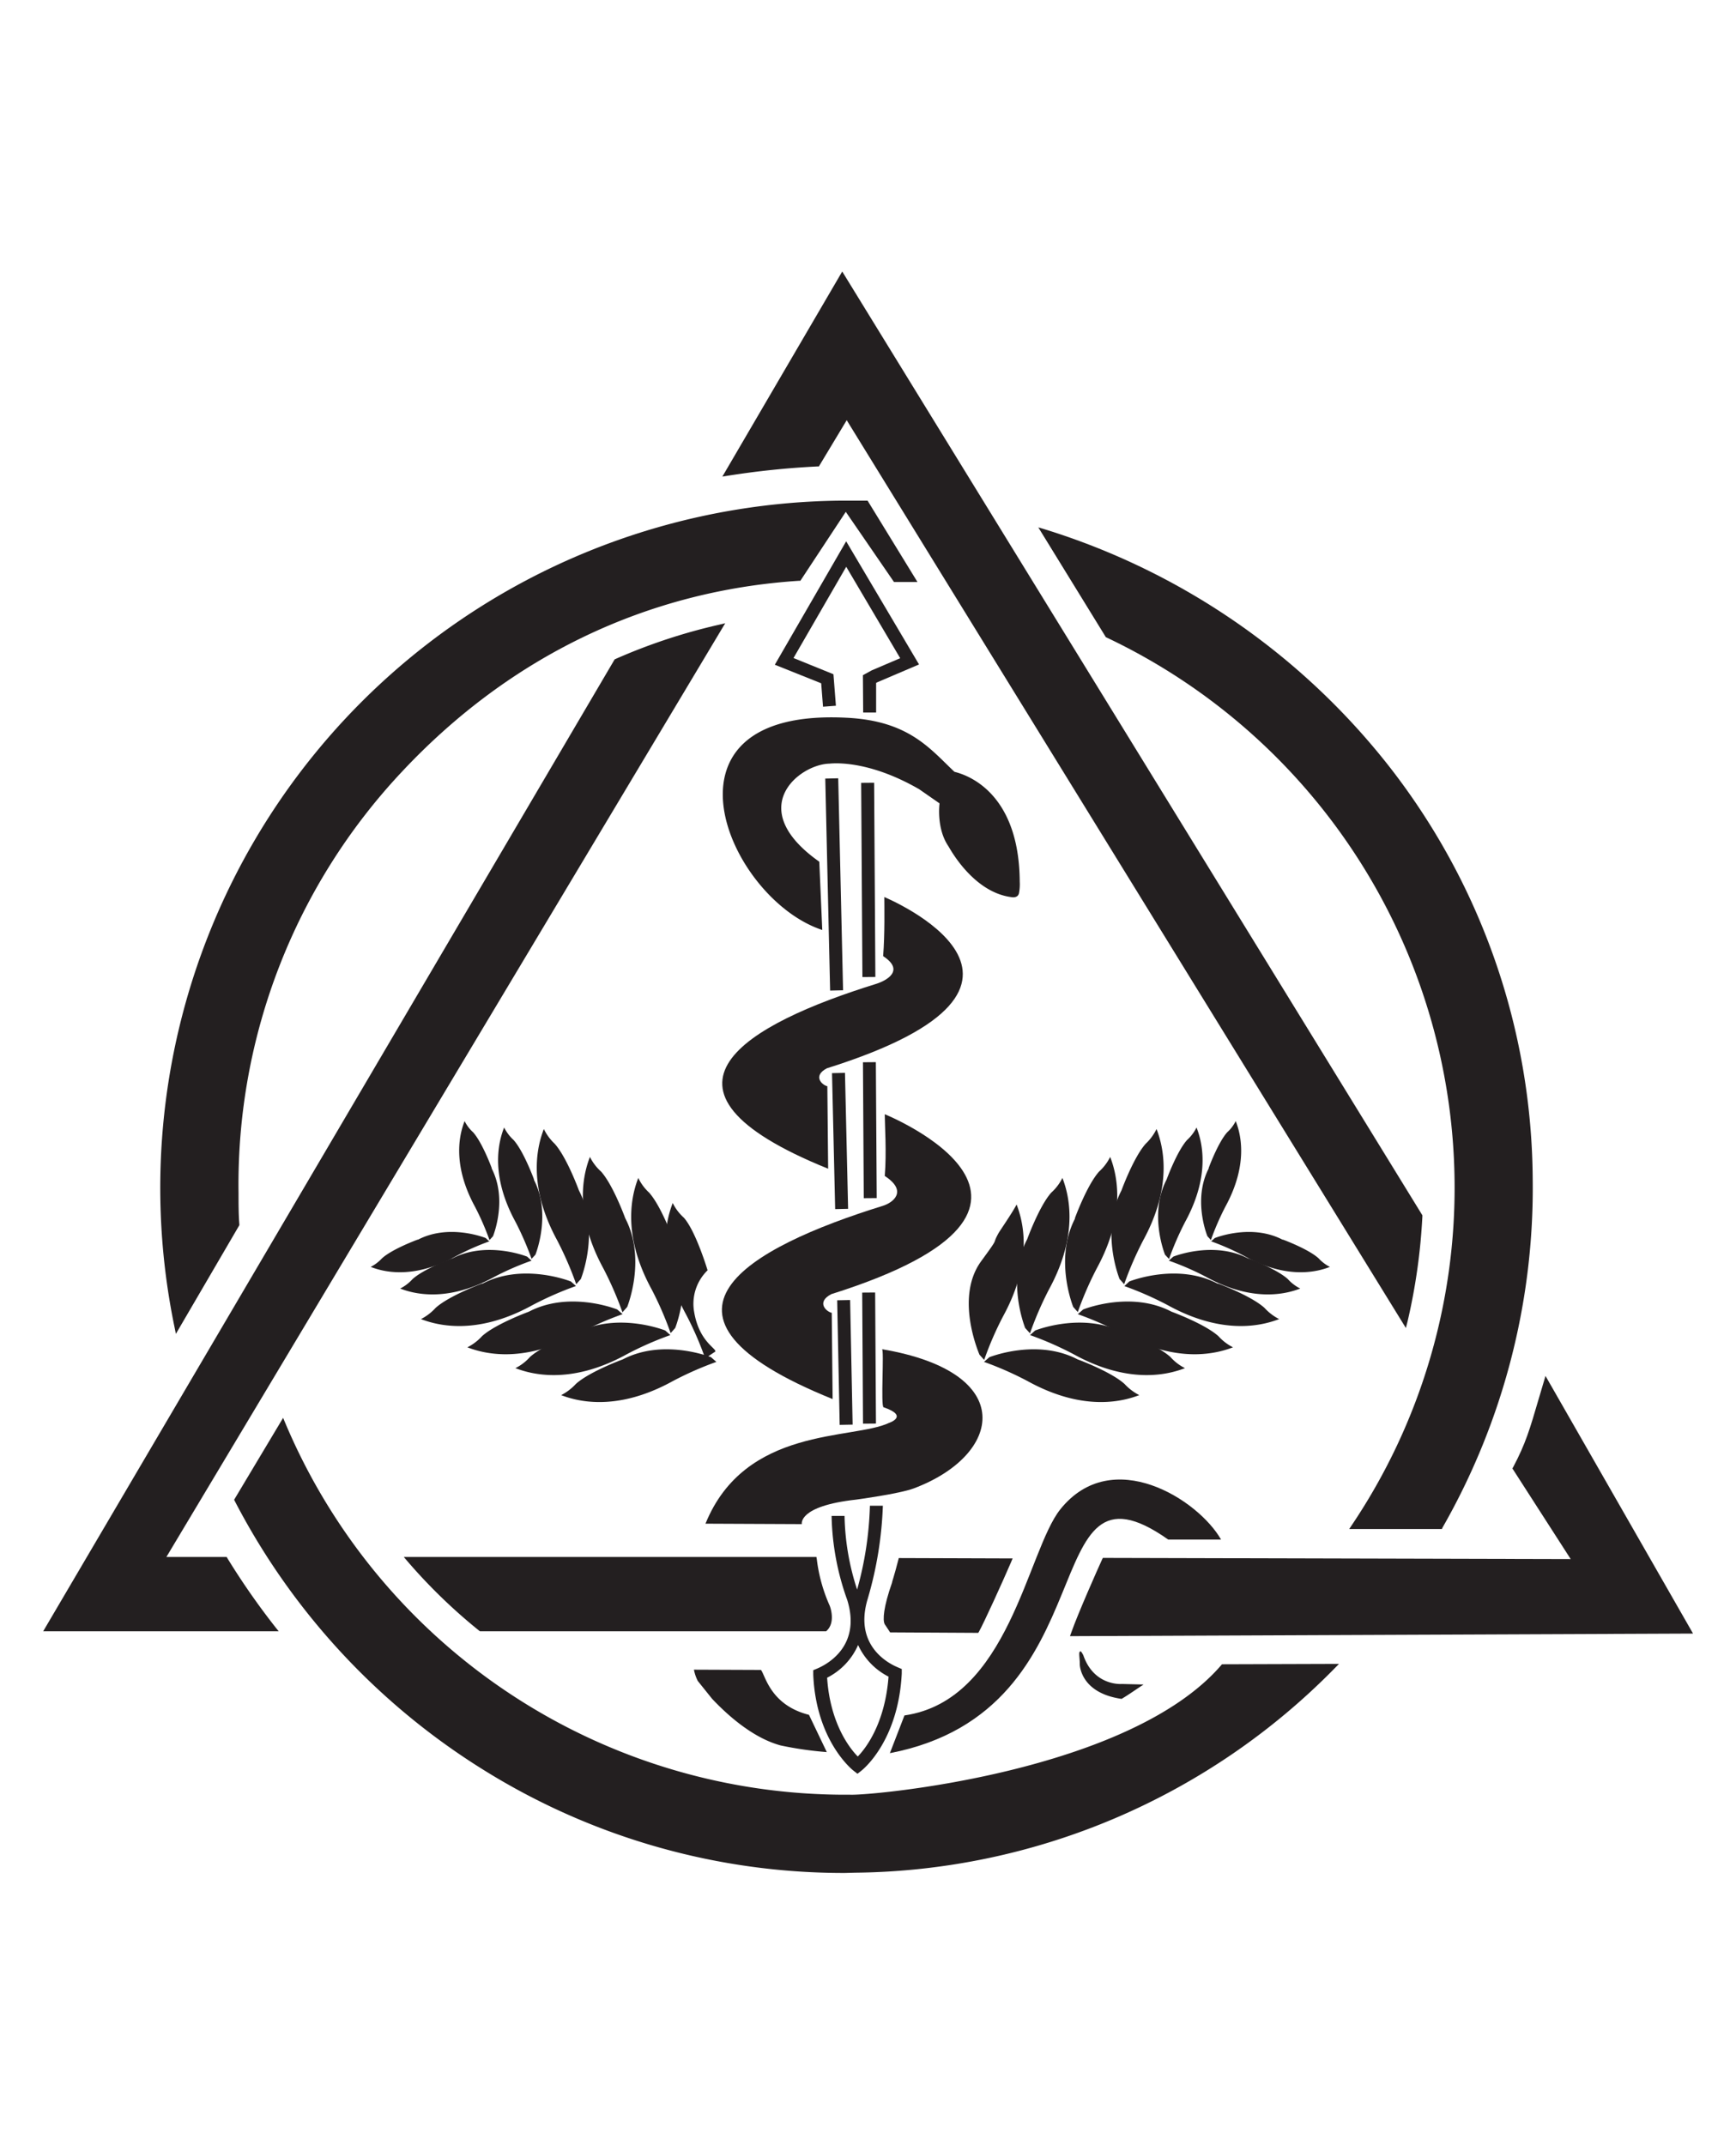 <svg id="SDM" xmlns="http://www.w3.org/2000/svg" viewBox="0 0 321.67 397.43"><defs><style>.cls-1,.cls-2{fill:#231f20;}.cls-2{fill-rule:evenodd;}</style></defs><g id="Black"><path class="cls-1" d="M32.59,247.16l-.26-1.29A127.34,127.34,0,0,1,155.59,92.77h5.17L170,107.84h-1.26c-1.62,0-1.62,0-2.83,0h-.26l-8.93-13-8.42,12.78H148c-28.09,1.83-53.5,14-73.49,35.34a111.63,111.63,0,0,0-30.31,78.05c0,2,0,4,.15,5.86v.15Z"/><path class="cls-1" d="M167.59,317.86c19.39-2.8,22.73-30.5,28.88-38.19,9.6-12,25.59-1.79,29.78,5.6h-9.79c-25.19-17.79-10.19,31.58-51.57,39.58"/><path class="cls-1" d="M181.27,302.56l-16.34-.09-.15-.23c-.17-.26-.34-.53-.52-.79l-.33-.49c-.4-.78-.23-3.18,1.36-7.71,0-.13.09-.34.25-.9.22-.76.56-1.91.9-3.27l.1-.38,21.09.07-.29.7c-1.67,3.88-5,11.17-5.92,12.83Z"/><path class="cls-1" d="M153.2,324.65a65.07,65.07,0,0,1-8.6-1.24c-1.43-.42-6.16-1.77-12.65-8.63l-2.65-3.3a7.85,7.85,0,0,1-.72-2.1l12.42.05c.82,1,1.73,6.51,8.9,8.32"/><path class="cls-1" d="M153.08,302.27H88.93l-.14-.11a101.41,101.41,0,0,1-13.27-12.84l-.7-.82h76.46l.07.42a29.76,29.76,0,0,0,2.39,8.61c.07.16,1.13,3-.52,4.6Z"/><path class="cls-1" d="M130.72,282.33c7.35-18.08,27.26-15.5,34-18.67,0,0,3.83-1.26-1-2.9-.56-.19.14-10.69-.29-10.76,25.35,4.29,22.3,19.65,5.86,25.8-2.68,1-10.65,2.07-10.65,2.07-10.84,1.19-10.07,4.54-10.07,4.54"/><path class="cls-1" d="M152.36,172.32C134.81,166.54,119.7,131,157,133c11.4.6,15.29,5.7,19.84,10,.12.13,12,2,12.11,20.37a8.88,8.88,0,0,1-.14,2.14c-.23,1-1.43.72-1.43.72-7.15-.93-11.45-9.15-11.65-9.43-2.28-3.36-1.64-7.94-1.64-7.94l-3.77-2.62c-9.81-5.66-16.38-4.75-16.67-4.74-5.57.15-15.86,8.28-1.84,18.17"/><path class="cls-1" d="M153.45,216.56c-36.78-14.87-14.86-26.88,8.91-34.26,1.77-.55,5.43-2.43,1.28-5.13.33-4.07.22-9.28.22-10.95,0,0,38.95,16.16-10.65,31.73-2.71,1.43-.87,3.12.09,3.32"/><path class="cls-1" d="M267.17,283.32H250l.52-.78a112,112,0,0,0,19-63.9,112.8,112.8,0,0,0-64.47-100.51l-.14-.06L192.39,97.72l1.27.38a129.87,129.87,0,0,1,63.56,43.68A125.36,125.36,0,0,1,284,218.48a126.7,126.7,0,0,1-16.72,64.59Z"/><path class="cls-1" d="M260.5,246.07,156.89,77.86l-5.16,8.57-.27,0a155.4,155.4,0,0,0-16.61,1.72l-1,.16,22.21-38,107.5,174.88v.15a109.64,109.64,0,0,1-2.74,19.48Z"/><path class="cls-1" d="M51.64,302.27H8l.44-.75L113.89,122.18l.15-.07a105.12,105.12,0,0,1,19.18-6.35l1.16-.28L30.83,288.5H42l.14.24A135.23,135.23,0,0,0,51,301.47Z"/><path class="cls-1" d="M156.55,347.05a126.11,126.11,0,0,1-66.34-18.72,128.06,128.06,0,0,1-46.7-50.18l-.13-.25,9.08-15.18.38.91a112.67,112.67,0,0,0,104.41,68.92h.27l0,0c3.83.19,51.61-4.09,68.76-24l.15-.17,21.68-.07-.85.86A126.28,126.28,0,0,1,158.44,347Z"/><path class="cls-1" d="M207.79,314.79c-7.49-1.09-7.71-6.14-7.71-6.37,0-1.46-.33-2.55.22-2.41a3.77,3.77,0,0,1,.44.72c2,5.77,7.16,5.3,7.16,5.3l4,.1c-1.32.85-2.64,1.81-4.07,2.66Z"/><path class="cls-1" d="M198.26,303.17l.24-.67c1.24-3.54,5-12,5.71-13.54l.14-.29,86.69.22-10.8-16.79.14-.25c2.31-4.36,3.08-7,4.77-12.78.27-.92.56-1.92.89-3l.33-1.12,27.34,47.74Z"/><path class="cls-2" d="M208.34,238l-.89-1c-.34-.86-3.4-9.14.31-16.34l.06-.13s2.23-6.11,4.48-8.61a9.43,9.43,0,0,0,2-2.72c1,2.61,3.32,10-2.47,20.62a63.62,63.62,0,0,0-3.53,8.14Z"/><path class="cls-2" d="M208.3,238.34l.95-.89c.87-.34,9.15-3.35,16.34.39l.13,0s6.1,2.25,8.59,4.51a9.51,9.51,0,0,0,2.71,2.07c-2.63,1-10,3.28-20.61-2.56a61.06,61.06,0,0,0-8.11-3.57Z"/><path class="cls-2" d="M199.75,243.17l-.89-1c-.34-.87-3.4-9.14.32-16.35l0-.12s2.23-6.11,4.47-8.61a9.17,9.17,0,0,0,2.06-2.72c1,2.61,3.31,10-2.47,20.62a62.89,62.89,0,0,0-3.54,8.15Z"/><path class="cls-2" d="M199.7,243.52l1-.88c.87-.35,9.14-3.36,16.34.39l.12.05s6.12,2.25,8.61,4.51a9.26,9.26,0,0,0,2.7,2.06c-2.63,1-10,3.28-20.61-2.55a60.4,60.4,0,0,0-8.12-3.58Z"/><path class="cls-2" d="M190.86,247.07l-.9-1c-.34-.87-3.39-9.15.32-16.35l.06-.12s2.22-6.12,4.46-8.62a9,9,0,0,0,2.06-2.72c1,2.62,3.32,10-2.47,20.62a63.29,63.29,0,0,0-3.53,8.15Z"/><path class="cls-2" d="M190.81,247.43l1-.9c.87-.33,9.15-3.34,16.34.4l.12,0s6.11,2.26,8.6,4.51a8.88,8.88,0,0,0,2.7,2.07c-2.62,1-10,3.28-20.6-2.56a61.39,61.39,0,0,0-8.12-3.57Z"/><path class="cls-2" d="M182.37,252l-.89-1c-.34-.87-4.46-10.75.32-17.3,3.58-4.89,1.87-2.74,3.2-5.17.19-.37,2.5-3.68,3.37-5.34,1,2.62,3.33,10-2.46,20.63a60.42,60.42,0,0,0-3.54,8.14Z"/><path class="cls-2" d="M182.32,252.36l1-.88c.88-.33,9.15-3.35,16.34.4l.14.05s6.09,2.25,8.58,4.52a9.75,9.75,0,0,0,2.72,2.06c-2.64,1-10,3.27-20.62-2.56a61.38,61.38,0,0,0-8.12-3.59Z"/><path class="cls-2" d="M216.62,233.29l-.75-.8c-.29-.75-2.88-7.75.26-13.86l.05-.11s1.89-5.18,3.78-7.29a7.83,7.83,0,0,0,1.75-2.31c.87,2.22,2.81,8.46-2.1,17.47a55.16,55.16,0,0,0-3,6.9Z"/><path class="cls-2" d="M216.57,233.6l.83-.75c.72-.29,7.75-2.84,13.85.33l.1,0s5.17,1.92,7.28,3.83a7.76,7.76,0,0,0,2.3,1.75c-2.23.85-8.47,2.77-17.47-2.17a51.89,51.89,0,0,0-6.89-3Z"/><path class="cls-2" d="M224.4,229.8l-.67-.73c-.28-.68-2.62-7,.23-12.55l0-.1s1.71-4.68,3.43-6.61a6.91,6.91,0,0,0,1.58-2.08c.78,2,2.55,7.65-1.9,15.83a49.19,49.19,0,0,0-2.71,6.24Z"/><path class="cls-2" d="M224.36,230.07l.74-.67c.66-.26,7-2.58,12.54.3l.1,0s4.68,1.72,6.6,3.47a7.3,7.3,0,0,0,2.08,1.58c-2,.78-7.68,2.52-15.82-2a47.22,47.22,0,0,0-6.24-2.76Z"/><path class="cls-2" d="M106.73,238l.89-1c.35-.86,3.4-9.14-.31-16.34l-.06-.13s-2.23-6.11-4.48-8.61a9.43,9.43,0,0,1-2-2.72c-1,2.61-3.32,10,2.47,20.62a63.62,63.62,0,0,1,3.53,8.14Z"/><path class="cls-2" d="M106.78,238.34l-1-.89c-.88-.34-9.16-3.35-16.35.39l-.13,0s-6.1,2.25-8.59,4.51a9.51,9.51,0,0,1-2.71,2.07c2.63,1,10,3.28,20.61-2.56a61.39,61.39,0,0,1,8.12-3.57Z"/><path class="cls-2" d="M115.33,243.17l.89-1c.33-.87,3.39-9.14-.32-16.35l-.06-.12s-2.22-6.11-4.46-8.61a9,9,0,0,1-2.07-2.72c-1,2.61-3.31,10,2.47,20.62a64,64,0,0,1,3.55,8.15Z"/><path class="cls-2" d="M115.37,243.52l-1-.88c-.87-.35-9.14-3.36-16.34.39l-.12.05s-6.11,2.25-8.6,4.51a9.37,9.37,0,0,1-2.71,2.06c2.63,1,10,3.28,20.62-2.55a59.48,59.48,0,0,1,8.11-3.58Z"/><path class="cls-2" d="M124.22,247.07l.89-1c.34-.87,3.39-9.15-.31-16.35l-.07-.12s-2.21-6.12-4.46-8.62a8.86,8.86,0,0,1-2-2.72c-1,2.62-3.33,10,2.46,20.62a62.89,62.89,0,0,1,3.54,8.15Z"/><path class="cls-2" d="M124.26,247.43l-1-.9c-.87-.33-9.15-3.34-16.34.4l-.12,0s-6.11,2.26-8.6,4.51a8.88,8.88,0,0,1-2.7,2.07c2.63,1,10,3.28,20.61-2.56a60.44,60.44,0,0,1,8.11-3.57Z"/><path class="cls-2" d="M130.66,251.68l1.88-1.24c.23-.6-2.95-1.81-3.9-7.24a8.65,8.65,0,0,1,2.47-7.82s-2.17-7.25-4.4-9.75a9,9,0,0,1-2.06-2.72c-1,2.62-3.33,10,2.46,20.63a60.79,60.79,0,0,1,3.55,8.14Z"/><path class="cls-2" d="M132.75,252.36l-1-.88c-.88-.33-9.15-3.35-16.34.4l-.13.05s-6.1,2.25-8.59,4.52a9.8,9.8,0,0,1-2.71,2.06c2.63,1,10,3.27,20.61-2.56a62,62,0,0,1,8.12-3.59Z"/><path class="cls-2" d="M98.46,233.29l.75-.8c.29-.75,2.87-7.75-.27-13.86l0-.11s-1.89-5.18-3.78-7.29a8,8,0,0,1-1.75-2.31c-.87,2.22-2.81,8.46,2.1,17.47a56.3,56.3,0,0,1,3,6.9Z"/><path class="cls-2" d="M98.5,233.6l-.82-.75c-.73-.29-7.76-2.84-13.86.33l-.1,0s-5.17,1.92-7.28,3.83a7.81,7.81,0,0,1-2.29,1.75c2.22.85,8.47,2.77,17.46-2.17a52.53,52.53,0,0,1,6.89-3Z"/><path class="cls-2" d="M90.68,229.8l.67-.73c.27-.68,2.61-7-.24-12.55l0-.1s-1.72-4.68-3.44-6.61a6.91,6.91,0,0,1-1.58-2.08c-.78,2-2.54,7.65,1.9,15.83a48.78,48.78,0,0,1,2.72,6.24Z"/><path class="cls-2" d="M90.71,230.07,90,229.4c-.66-.26-7-2.58-12.54.3l-.09,0s-4.69,1.72-6.6,3.47a7.66,7.66,0,0,1-2.08,1.58c2,.78,7.67,2.52,15.82-2a46.27,46.27,0,0,1,6.23-2.76Z"/><path class="cls-1" d="M154.28,259.24c-38.45-15.53-15.54-28.09,9.31-35.81,1.86-.57,4.7-2.7.35-5.53.36-4.25,0-9.69,0-11.44,0,0,41.94,17-9.91,33.34-2.84,1.49-.92,3.25.09,3.46"/><rect class="cls-1" x="155.36" y="240.9" width="2.4" height="23.09" transform="translate(-5.04 3.2) rotate(-1.15)"/><rect class="cls-1" x="154.46" y="198.82" width="2.4" height="25.2" transform="translate(-4.83 3.64) rotate(-1.32)"/><rect class="cls-1" x="153.35" y="144.25" width="2.4" height="39.29" transform="translate(-3.69 3.56) rotate(-1.31)"/><path class="cls-1" d="M155.76,102.08l-12.19,21.09,8.59,3.44c.08,1.08.34,4.34.34,4.34l2.39-.18-.46-5.84-7.4-3,9.77-16.91,10,16.94-5.29,2.26-1.62.89.05,6.92,2.4,0s0-4.37,0-5.49l.26-.14,7.69-3.28L156.79,100.3Z"/><polygon class="cls-1" points="159.57 145.06 159.8 181.04 162.2 181.02 161.97 145.04 159.57 145.06"/><polygon class="cls-1" points="159.9 196.83 160.05 222.02 162.45 222 162.29 196.81 159.9 196.83"/><polygon class="cls-1" points="159.76 239.51 159.91 263.8 162.31 263.78 162.16 239.49 159.76 239.51"/><path class="cls-1" d="M161.19,279a63.78,63.78,0,0,1-2.37,15.54,46.29,46.29,0,0,1-2.33-13.65h-2.4A48.57,48.57,0,0,0,157,296.5c2.58,8.43-3.59,11.82-5.55,12.66l-.76.32,0,.83c.52,12.21,7.17,17.56,7.45,17.78l.74.58.74-.58c.28-.22,6.83-5.47,7.47-18l0-.83-.77-.33c-2-.84-8.13-4.23-5.52-12.74A69.41,69.41,0,0,0,163.59,279ZM159,304.81a12.37,12.37,0,0,0,5.64,5.86c-.65,8.67-4.21,13.28-5.7,14.8-1.5-1.52-5.12-6.13-5.68-14.6A12.31,12.31,0,0,0,159,304.81Z"/></g></svg>